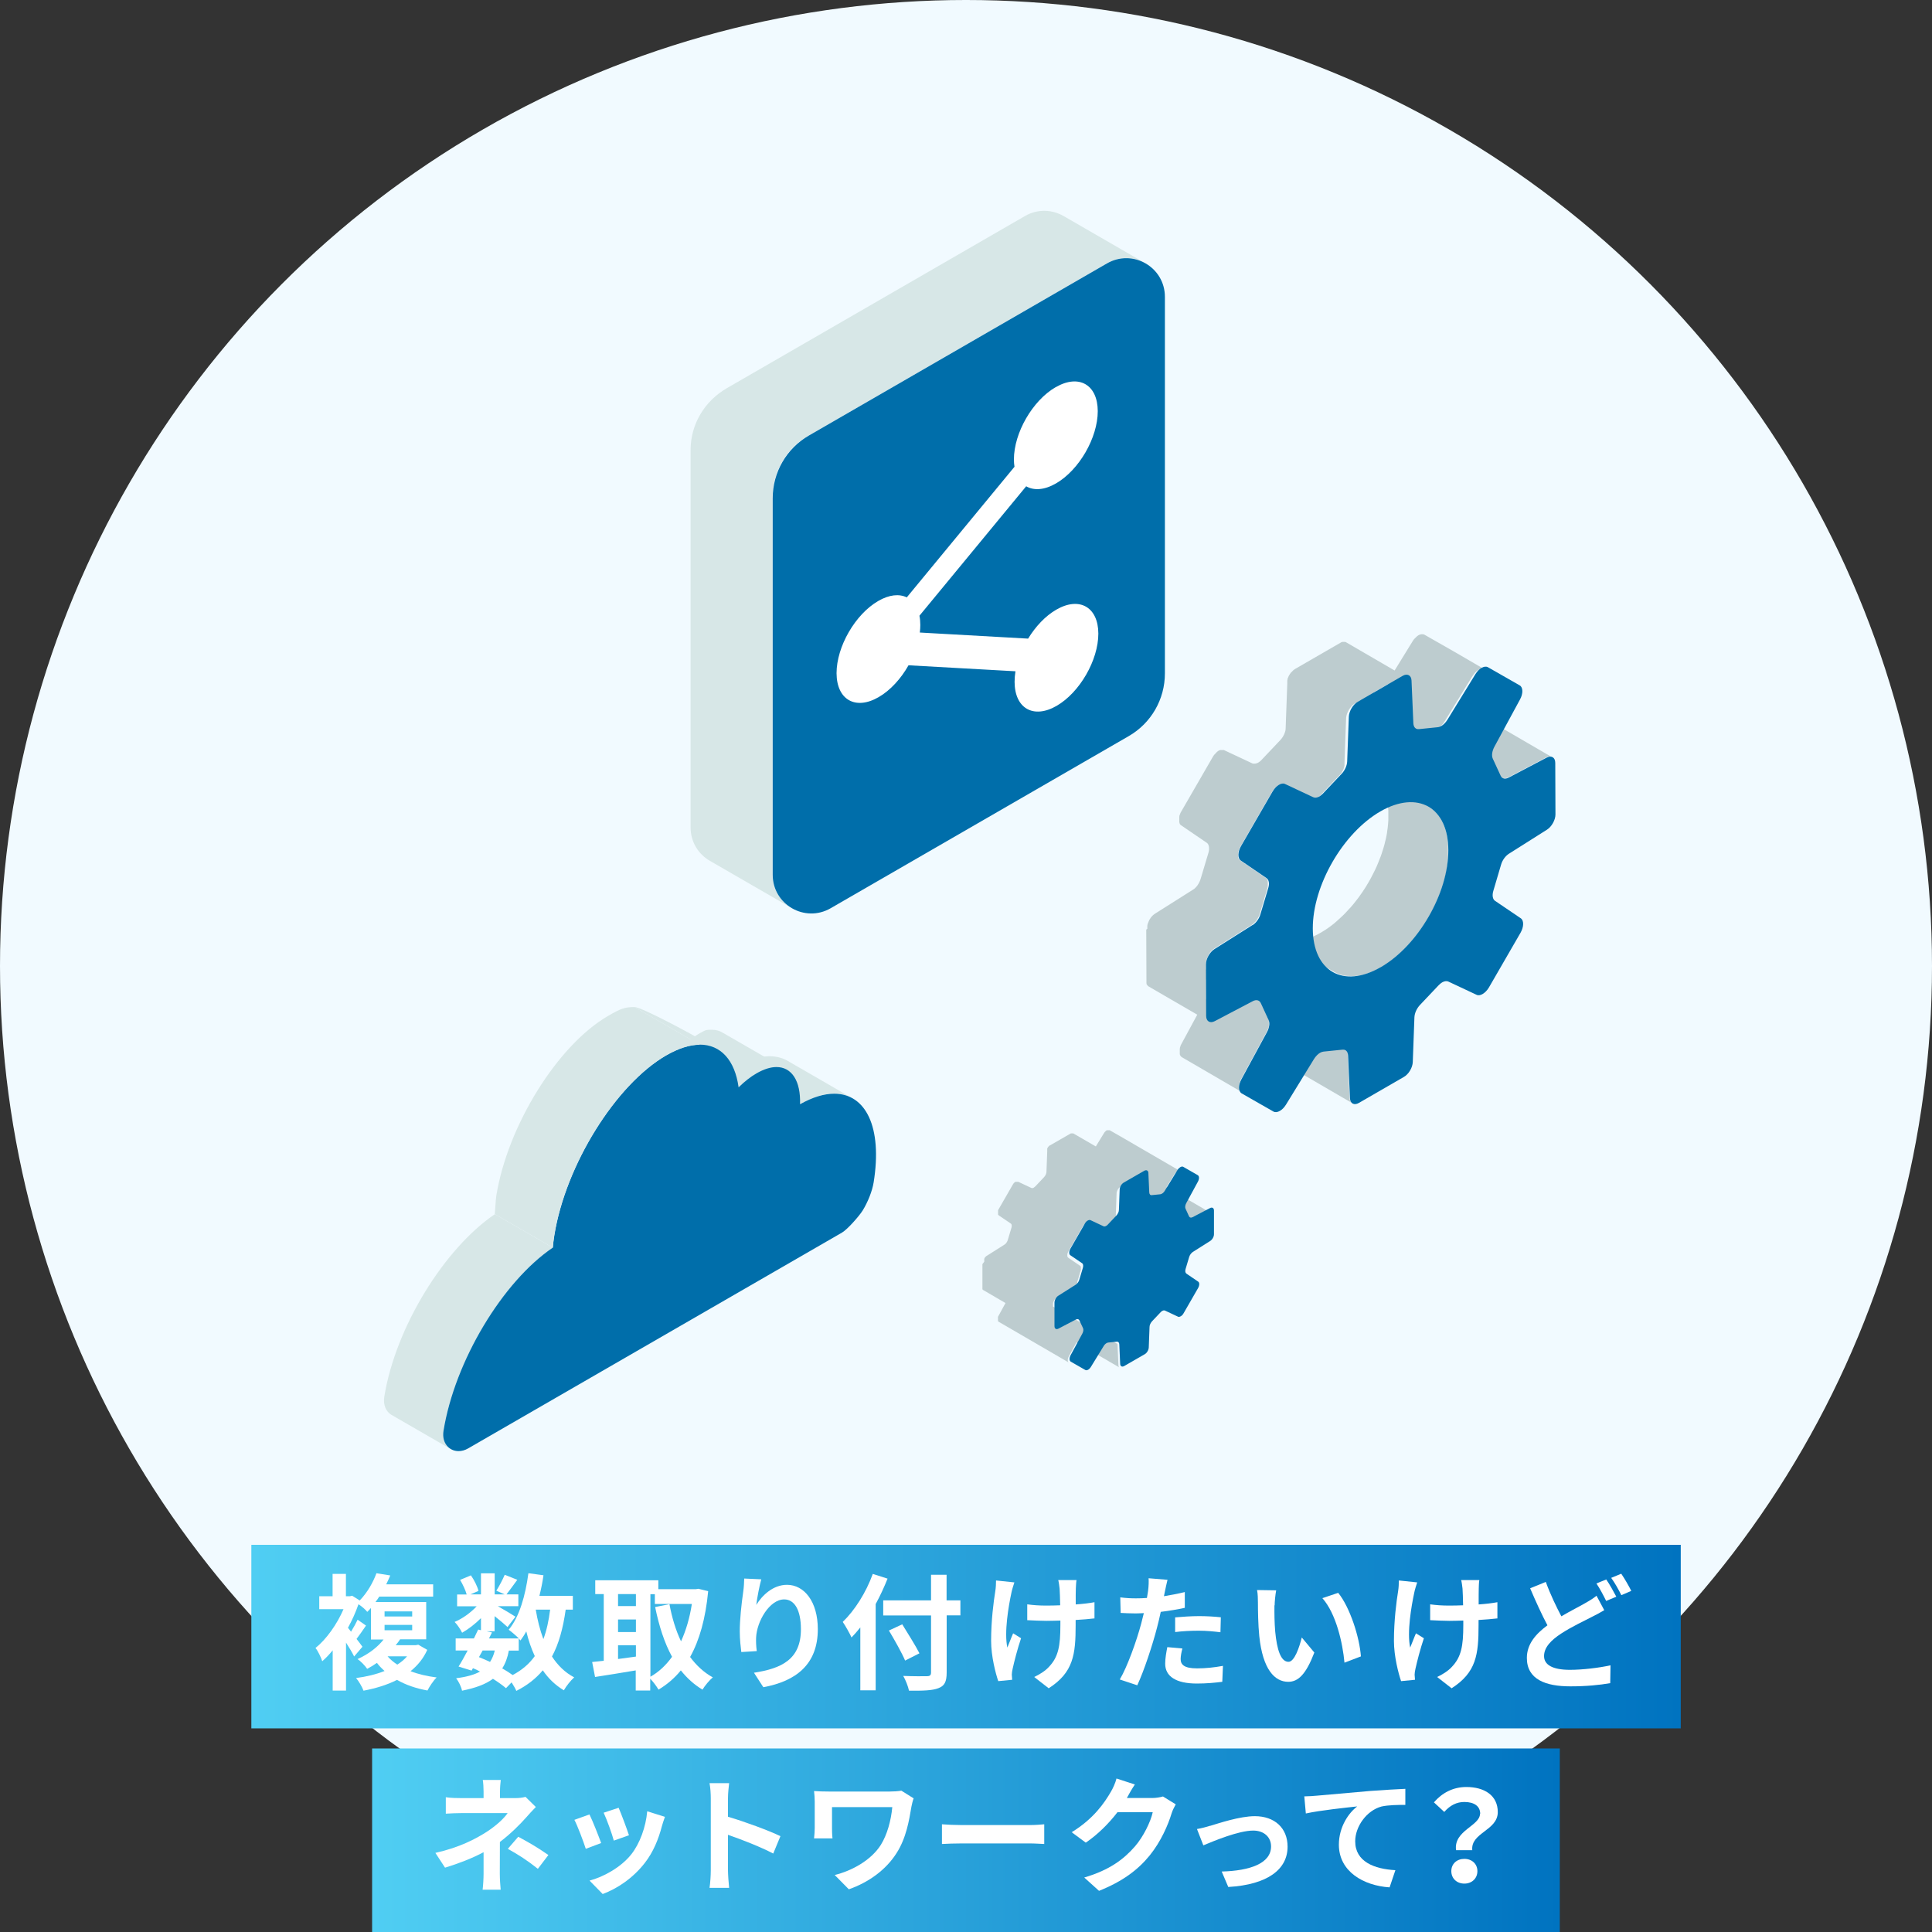 <?xml version="1.0" encoding="UTF-8"?><svg id="_レイヤー_1" xmlns="http://www.w3.org/2000/svg" width="200" height="200" xmlns:xlink="http://www.w3.org/1999/xlink" viewBox="0 0 200 200"><rect x="0" y="0" width="200" height="200" fill="#333333" stroke="none"/><defs><style>.cls-1{fill:url(#_名称未設定グラデーション_219-2);}.cls-2{isolation:isolate;}.cls-3{fill:#bdcccf;}.cls-4{fill:#fff;}.cls-5{fill:#f1faff;}.cls-6{fill:#006eaa;}.cls-7{fill:url(#_名称未設定グラデーション_219);}.cls-8{fill:#d7e7e7;}</style><linearGradient id="_名称未設定グラデーション_219" x1="26.02" y1="169.42" x2="173.98" y2="169.42" gradientUnits="userSpaceOnUse"><stop offset="0" stop-color="#50cef3"/><stop offset="1" stop-color="#0073c0"/></linearGradient><linearGradient id="_名称未設定グラデーション_219-2" x1="38.52" y1="190.5" x2="161.48" y2="190.5" xlink:href="#_名称未設定グラデーション_219"/></defs><circle class="cls-5" cx="100" cy="100" r="100"/><rect class="cls-7" x="26.02" y="159.92" width="147.97" height="19"/><rect class="cls-1" x="38.52" y="181" width="122.95" height="19"/><path class="cls-4" d="M44.23,170.79c-.4.9-1,1.62-1.73,2.21.79.31,1.7.52,2.7.65-.34.33-.74.94-.95,1.35-1.2-.22-2.25-.58-3.15-1.1-1.04.53-2.22.88-3.47,1.12-.13-.38-.52-1.03-.77-1.31,1.07-.14,2.07-.38,2.95-.73-.29-.26-.56-.53-.79-.84-.31.22-.65.43-1.01.62-.22-.33-.68-.81-1-1.01,1.24-.56,2.13-1.3,2.7-2.03h-1.31v-3.26c-.12.14-.25.27-.38.4-.2-.25-.58-.58-.91-.79-.29.83-.66,1.66-1.09,2.44l.32.4c.25-.4.52-.9.68-1.24l.87.61c-.34.49-.68.99-.98,1.38.27.35.51.66.61.81l-.86,1.01c-.18-.38-.51-.92-.84-1.44v4.97h-1.38v-4.17c-.35.43-.71.81-1.08,1.13-.12-.38-.47-1.11-.7-1.37,1.12-.9,2.22-2.44,2.9-4.02h-2.51v-1.34h1.38v-2.31h1.38v2.31h.42l.23-.05.78.49c.83-.87,1.4-1.92,1.73-2.82l1.43.23c-.13.31-.27.61-.42.92h4.86v1.27h-5.58c-.12.19-.25.38-.39.56h5.25v3.86h-2.7c-.14.21-.29.42-.46.61h2.07l.27-.05.91.52ZM39.81,167.34h2.86v-.53h-2.86v.53ZM39.81,168.76h2.86v-.55h-2.86v.55ZM40.12,171.46c.29.33.62.61,1.01.86.39-.25.73-.53,1.01-.86h-2.03Z"/><path class="cls-4" d="M58.56,166.63c-.27,1.92-.71,3.54-1.42,4.85.6.92,1.35,1.66,2.3,2.16-.35.31-.83.91-1.07,1.34-.88-.53-1.6-1.22-2.18-2.07-.72.86-1.61,1.56-2.74,2.13-.09-.22-.29-.57-.49-.88l-.58.6c-.35-.3-.82-.64-1.35-.97-.77.57-1.81.95-3.2,1.23-.09-.44-.36-.96-.61-1.29,1.04-.13,1.86-.35,2.47-.69-.23-.13-.48-.25-.73-.35l-.14.25-1.35-.42c.29-.45.61-1.04.94-1.66h-1.24v-1.25h1.89c.16-.32.31-.64.44-.92l.29.07v-1.25c-.6.6-1.3,1.14-1.95,1.51-.17-.34-.49-.84-.78-1.12.79-.32,1.66-.95,2.29-1.62h-2.03v-1.22h.99c-.12-.44-.4-1.04-.68-1.51l1.12-.47c.34.49.68,1.16.78,1.61l-.83.36h1.09v-2.18h1.42v2.18h1.03l-.86-.38c.3-.47.66-1.16.87-1.65l1.3.52c-.4.56-.81,1.1-1.12,1.51h1.23v1.22h-2.13c.62.35,1.55.9,1.83,1.09l-.82,1.07c-.29-.27-.83-.73-1.34-1.13v1.57h-.83l.56.12-.31.62h3.09c-.3-.3-.77-.7-1.05-.9,1.11-1.33,1.73-3.54,2.04-5.85l1.56.21c-.1.73-.25,1.44-.42,2.13h3.46v1.43h-.73ZM49.59,171.55c.39.16.77.31,1.14.49.21-.33.38-.71.49-1.18h-1.26l-.38.69ZM52.68,170.86c-.14.73-.36,1.34-.69,1.85.4.23.78.47,1.08.69.96-.51,1.72-1.16,2.29-1.96-.36-.77-.65-1.62-.88-2.56-.18.34-.39.65-.6.94-.05-.05-.1-.12-.18-.2v1.25h-1.01ZM55.46,166.63c.18,1.09.44,2.12.79,3.05.33-.88.56-1.91.7-3.05h-1.5Z"/><path class="cls-4" d="M73.31,164.72c-.27,2.83-.9,5.07-1.87,6.81.64.87,1.42,1.6,2.35,2.11-.35.29-.83.87-1.07,1.27-.88-.53-1.61-1.2-2.24-1.99-.66.81-1.43,1.46-2.31,1.99-.2-.34-.55-.82-.86-1.13v1.22h-1.5v-2.08c-1.5.26-3.02.49-4.21.68l-.3-1.55c.35-.04.75-.08,1.2-.13v-6.9h-.88v-1.43h6.53v.92h3.89l.26-.04,1.01.25ZM63.98,165.02v1.24h1.85v-1.24h-1.85ZM63.98,168.95h1.85v-1.3h-1.85v1.3ZM63.98,171.74c.6-.08,1.22-.17,1.85-.25v-1.17h-1.85v1.42ZM67.32,173.58c.86-.48,1.61-1.18,2.25-2.07-.79-1.44-1.35-3.19-1.75-5.15l1.48-.3c.26,1.39.65,2.7,1.2,3.85.51-1.12.9-2.42,1.12-3.87h-3.83v-1.01h-.46v8.55Z"/><path class="cls-4" d="M78.81,163.47c-.18.64-.44,1.95-.52,2.67.61-.99,1.73-2.08,3.18-2.08,1.79,0,3.19,1.75,3.19,4.59,0,3.64-2.24,5.38-5.64,6.01l-.97-1.5c2.86-.44,4.86-1.38,4.86-4.5,0-1.99-.66-3.09-1.73-3.09-1.52,0-2.85,2.29-2.91,3.98-.01.35-.01.77.07,1.37l-1.6.1c-.06-.49-.16-1.29-.16-2.14,0-1.2.17-2.8.36-4.12.07-.47.09-.99.1-1.35l1.77.08Z"/><path class="cls-4" d="M91.88,163.42c-.35.87-.75,1.75-1.23,2.63v8.93h-1.59v-6.51c-.3.38-.61.73-.91,1.04-.17-.38-.64-1.23-.91-1.61,1.23-1.18,2.42-3.05,3.11-4.97l1.53.49ZM99.43,167.22h-1.43v5.9c0,1-.23,1.4-.86,1.64-.64.25-1.61.27-3.04.26-.09-.44-.36-1.13-.6-1.53,1,.04,2.15.04,2.44.03.33,0,.44-.1.44-.39v-5.9h-4.95v-1.56h4.95v-2.65h1.61v2.65h1.43v1.56ZM93.7,171.91c-.33-.79-1.09-2.13-1.68-3.12l1.38-.64c.58.95,1.39,2.22,1.78,3l-1.48.75Z"/><path class="cls-4" d="M105.01,163.8c-.1.31-.25.77-.3,1.04-.31,1.43-.77,4.12-.43,5.72.17-.39.39-1.01.6-1.48l.82.51c-.38,1.12-.71,2.42-.87,3.15-.05.19-.09.48-.09.62.01.13.03.35.04.53l-1.44.14c-.27-.78-.74-2.57-.74-4.17,0-2.11.26-4.09.43-5.13.06-.36.08-.79.08-1.12l1.91.2ZM113.26,167.54c-.52.06-1.18.12-1.91.16v.53c0,3.04-.23,4.9-2.79,6.54l-1.5-1.17c.49-.22,1.14-.62,1.51-1.03.99-1.03,1.2-2.17,1.2-4.34v-.47c-.48.01-.98.03-1.44.03-.56,0-1.35-.04-1.99-.07v-1.64c.64.09,1.26.13,1.95.13.47,0,.96-.01,1.46-.03-.01-.72-.04-1.38-.06-1.73-.03-.27-.08-.66-.14-.88h1.89c-.05.29-.05.58-.07.87s-.01.95-.01,1.65c.73-.05,1.4-.13,1.94-.23v1.68Z"/><path class="cls-4" d="M122.66,166.44c-.77.17-1.64.31-2.5.42-.12.56-.25,1.13-.39,1.65-.47,1.81-1.34,4.45-2.04,5.95l-1.81-.6c.77-1.29,1.74-3.99,2.22-5.8.09-.34.18-.7.27-1.07-.3.01-.58.03-.84.03-.62,0-1.11-.03-1.56-.05l-.04-1.61c.66.08,1.09.1,1.62.1.38,0,.75-.01,1.14-.04.05-.29.09-.53.12-.74.06-.48.08-1,.05-1.3l1.96.16c-.09.35-.21.92-.27,1.21l-.1.49c.73-.12,1.46-.26,2.16-.43v1.62ZM122.4,170.66c-.1.36-.18.79-.18,1.08,0,.56.33.97,1.7.97.86,0,1.75-.09,2.68-.26l-.07,1.65c-.73.09-1.6.18-2.63.18-2.17,0-3.28-.75-3.28-2.05,0-.58.12-1.21.22-1.72l1.55.14ZM121.65,167.43c.71-.06,1.64-.13,2.47-.13.73,0,1.51.04,2.26.12l-.04,1.55c-.64-.08-1.43-.16-2.21-.16-.9,0-1.68.04-2.48.14v-1.52Z"/><path class="cls-4" d="M131.93,166.18c-.01.83,0,1.81.08,2.73.18,1.86.57,3.12,1.38,3.12.61,0,1.12-1.51,1.37-2.52l1.3,1.56c-.86,2.24-1.66,3.03-2.7,3.03-1.4,0-2.64-1.27-3-4.73-.12-1.18-.14-2.68-.14-3.47,0-.36-.01-.91-.09-1.3l1.98.03c-.09.46-.16,1.21-.16,1.56ZM140.88,171.47l-1.7.65c-.19-2.07-.88-5.1-2.29-6.68l1.64-.55c1.22,1.5,2.21,4.6,2.35,6.58Z"/><path class="cls-4" d="M146.71,163.8c-.1.31-.25.77-.3,1.04-.31,1.43-.77,4.12-.43,5.72.17-.39.39-1.01.6-1.48l.82.51c-.38,1.12-.71,2.42-.87,3.15-.05.19-.09.48-.09.62.01.13.03.35.04.53l-1.44.14c-.27-.78-.74-2.57-.74-4.17,0-2.11.26-4.09.43-5.13.06-.36.08-.79.08-1.12l1.91.2ZM154.97,167.54c-.52.06-1.18.12-1.91.16v.53c0,3.04-.23,4.9-2.79,6.54l-1.5-1.17c.49-.22,1.14-.62,1.51-1.03.99-1.03,1.2-2.17,1.2-4.34v-.47c-.48.01-.98.03-1.44.03-.56,0-1.35-.04-1.99-.07v-1.64c.64.09,1.26.13,1.95.13.47,0,.96-.01,1.46-.03-.01-.72-.04-1.38-.06-1.73-.03-.27-.08-.66-.14-.88h1.88c-.05.29-.05.58-.06.87s-.01.95-.01,1.65c.73-.05,1.4-.13,1.94-.23v1.68Z"/><path class="cls-4" d="M166.08,166.68c-.39.23-.79.46-1.27.69-.79.42-2,.96-3.19,1.73-1.07.7-1.78,1.44-1.78,2.34s.88,1.42,2.68,1.42c1.31,0,3.05-.21,4.2-.47l-.03,1.85c-1.09.19-2.46.33-4.13.33-2.56,0-4.5-.72-4.5-2.94,0-1.42.9-2.47,2.13-3.38-.58-1.09-1.21-2.47-1.79-3.83l1.62-.66c.49,1.34,1.09,2.57,1.61,3.56.95-.56,1.86-1.01,2.46-1.36.48-.27.84-.49,1.18-.77l.81,1.51ZM166.28,163.51c.33.47.79,1.3,1.04,1.78l-1.05.44c-.26-.53-.66-1.3-1.01-1.81l1.03-.42ZM167.83,162.91c.34.49.82,1.33,1.04,1.78l-1.03.44c-.27-.55-.69-1.3-1.05-1.79l1.04-.43Z"/><path class="cls-4" d="M55.48,187.05c-.33.33-.73.77-1,1.08-.66.75-1.65,1.73-2.73,2.55,0,1.04-.01,2.46-.01,3.28,0,.52.05,1.26.09,1.66h-1.87c.05-.36.1-1.14.1-1.66v-2.22c-1.2.64-2.59,1.17-3.99,1.6l-1-1.53c2.51-.56,4.19-1.46,5.3-2.17,1-.65,1.81-1.4,2.18-1.95h-4.71c-.47,0-1.29.03-1.69.06v-1.7c.49.08,1.21.09,1.66.09h2.25v-.68c0-.4-.03-.87-.08-1.2h1.86c-.04.31-.08.79-.08,1.2v.68h1.56c.4,0,.77-.04,1.08-.13l1.07,1.05ZM53.65,190.14c1.2.65,1.87,1.03,3.12,1.89l-1.09,1.43c-1.13-.9-1.98-1.44-3.11-2.07l1.08-1.25Z"/><path class="cls-4" d="M62.23,190.79l-1.59.6c-.22-.7-.87-2.43-1.18-3l1.56-.56c.33.66.95,2.24,1.21,2.96ZM68.83,188.09c-.16.42-.23.69-.31.95-.34,1.31-.88,2.67-1.77,3.81-1.21,1.56-2.83,2.65-4.36,3.22l-1.36-1.39c1.43-.38,3.24-1.36,4.32-2.72.88-1.11,1.51-2.83,1.65-4.46l1.83.58ZM65.1,189.99l-1.56.55c-.16-.64-.73-2.21-1.05-2.89l1.55-.51c.25.56.88,2.25,1.07,2.85Z"/><path class="cls-4" d="M80.05,191.88c-1.34-.7-3.29-1.46-4.69-1.94v3.68c0,.38.06,1.29.12,1.81h-2.03c.08-.51.13-1.29.13-1.81v-7.46c0-.47-.04-1.12-.13-1.57h2.03c-.05.46-.12,1.03-.12,1.57v1.91c1.74.51,4.24,1.43,5.43,2.01l-.74,1.79Z"/><path class="cls-4" d="M94.58,186.16c-.08.19-.2.69-.23.87-.23,1.36-.53,3.25-1.55,4.82-1.08,1.7-2.85,3-4.93,3.73l-1.46-1.48c1.75-.43,3.76-1.51,4.78-3.13.65-1.05,1.05-2.5,1.18-3.9h-6.24v2.17c0,.19,0,.65.05,1.07h-1.91c.04-.4.07-.73.07-1.07v-2.74c0-.35-.03-.74-.07-1.09.42.03.99.05,1.59.05h6.21c.44,0,.9-.03,1.24-.09l1.26.79Z"/><path class="cls-4" d="M97.51,188.85c.47.04,1.42.08,2.09.08h6.98c.6,0,1.18-.05,1.52-.08v2.04c-.31-.01-.97-.06-1.52-.06h-6.98c-.74,0-1.61.03-2.09.06v-2.04Z"/><path class="cls-4" d="M121.71,186.79c-.14.25-.33.61-.43.94-.35,1.16-1.09,2.89-2.26,4.34-1.23,1.51-2.81,2.69-5.25,3.67l-1.53-1.38c2.67-.79,4.11-1.92,5.24-3.21.88-1.01,1.64-2.57,1.85-3.55h-3.65c-.87,1.13-2,2.28-3.28,3.15l-1.46-1.08c2.28-1.39,3.41-3.07,4.06-4.19.2-.33.47-.92.58-1.37l1.9.62c-.31.46-.64,1.04-.79,1.33l-.04.07h2.61c.4,0,.83-.07,1.13-.16l1.33.82Z"/><path class="cls-4" d="M125.28,189.01c.87-.26,3.05-1,4.62-1,2.03,0,3.39,1.21,3.39,3.16,0,2.33-2.04,3.93-6.14,4.17l-.68-1.6c2.93-.08,5.11-.84,5.11-2.6,0-.96-.73-1.64-1.85-1.64-1.5,0-4.06,1.07-5.16,1.53l-.66-1.69c.38-.06.97-.21,1.37-.34Z"/><path class="cls-4" d="M136.29,185.89c1.07-.1,3.2-.29,5.55-.49,1.33-.1,2.74-.18,3.64-.22v1.66c-.68,0-1.78.01-2.47.17-1.55.42-2.72,2.08-2.72,3.6,0,2.12,1.99,2.87,4.16,2.99l-.6,1.78c-2.7-.18-5.25-1.64-5.25-4.42,0-1.86,1.04-3.32,1.9-3.96-1.1.12-3.82.4-5.32.73l-.16-1.77c.51-.01,1-.04,1.26-.07Z"/><path class="cls-4" d="M153.23,187.76c0-.78-.62-1.22-1.64-1.22-.81,0-1.48.35-2.08,1.03l-1.07-.99c.82-.96,1.96-1.59,3.35-1.59,1.88,0,3.26.87,3.26,2.6,0,1.91-2.83,2.13-2.64,3.94h-1.68c-.27-2.04,2.48-2.51,2.48-3.77ZM151.59,192.43c.78,0,1.35.52,1.35,1.27s-.57,1.29-1.35,1.29-1.35-.53-1.35-1.29.57-1.27,1.35-1.27Z"/><g class="cls-2"><path class="cls-8" d="M88.43,113.8l-6.72-3.88c-.59-.38-1.29-.58-2.08-.58-1.04,0-2.06.45-3.37,1.19l6.55,3.78c1.31-.74,2.5-1.09,3.54-1.09.79,0,1.48.2,2.08.58Z"/><path class="cls-8" d="M81.55,110.79l-6.69-3.86c-.34-.22-.73-.33-1.17-.33-.6,0-.61-.01-1.37.43-.63.36-1.68,1.24-2.28,1.83l6.43,3.71c.61-.59,1.24-1.09,1.86-1.45.76-.44,1.45-.65,2.06-.65.44,0,.84.11,1.17.33Z"/><path class="cls-8" d="M74.42,108.71l-1.83-1.06c-.57-.37-6.15-3.4-6.9-3.4l6.75,3.9c.75,0,1.42.19,1.98.55Z"/><path class="cls-8" d="M40.48,146.44l6.13,3.54c-.52-.34-.84-1-.7-1.84,1.16-7.22,6.12-15.46,11.32-18.98l-6-3.47c-5.2,3.52-10.29,11.68-11.45,18.91-.13.84.18,1.51.7,1.84Z"/><path class="cls-6" d="M72.44,108.15c-1.01,0-2.18.36-3.47,1.1-5.23,3.02-10.41,11.36-11.58,18.61-.07.44-.13.87-.16,1.29-5.2,3.52-10.16,11.76-11.32,18.98-.2,1.24.58,2.09,1.56,2.09.32,0,.66-.09.99-.28l38.7-22.34c.56-.32,1.79-1.72,2.15-2.3.52-.85.98-1.98,1.13-2.9.92-5.73-.82-9.18-4.08-9.18-1.04,0-2.23.35-3.54,1.09.08-2.43-.87-3.85-2.44-3.85-.6,0-1.29.21-2.06.65-.63.36-1.26.86-1.86,1.45-.39-2.82-1.85-4.42-4.02-4.42Z"/><path class="cls-8" d="M72.44,108.15l-6.75-3.9c-1.01,0-1.44.16-2.73.91-5.23,3.02-10.41,11.36-11.58,18.61-.07.44-.12,1.5-.16,1.91l6,3.47c.04-.41.09-.84.16-1.29,1.16-7.25,6.35-15.59,11.58-18.61,1.29-.74,2.45-1.1,3.47-1.1Z"/></g><g class="cls-2"><path class="cls-3" d="M101.89,130.61s0-.01,0-.02c0,0,0-.01,0-.02,0,0,0-.01,0-.02,0,0,0-.01,0-.02,0,0,0,0,0,0,0,0,0,0,0,0,0,0,0-.01,0-.02,0,0,0-.01,0-.02,0,0,0-.01,0-.02,0,0,0-.02,0-.02,0,0,0,0,0-.01,0,0,0,0,0,0,0,0,0,0,0-.01,0,0,0-.01,0-.02,0,0,0-.01,0-.02,0,0,0-.01,0-.02,0,0,0-.01,0-.02,0,0,0,0,0,0,0,0,0,0,0,0,0,0,0,0,0-.01,0,0,0-.01,0-.02,0,0,0-.01.01-.02,0,0,0-.02.01-.03,0,0,0,0,0-.01,0,0,0,0,0,0,0,0,0-.01.01-.02.01-.02.02-.04.03-.05,0,0,0,0,.01-.01,0,0,0,0,0,0,0,0,0,0,0-.01,0,0,.01-.02.02-.02,0,0,.01-.01.02-.02,0,0,.01-.01.02-.02,0,0,0,0,0,0,0,0,0,0,0,0,0,0,0,0,0,0,0,0,.01-.01.02-.02,0,0,.01-.01.02-.02s.01-.01.02-.02c0,0,0,0,.01-.01,0,0,0,0,0,0,0,0,0,0,0,0,0,0,.01-.01.02-.02,0,0,.01,0,.02-.01,0,0,.01,0,.02-.01,0,0,.01,0,.02-.01,0,0,0,0,0,0l1.8-1.14s.08-.06.12-.09c0,0,0,0,0,0,.04-.04.07-.08.1-.12,0,0,0,0,0,0,.03-.04.06-.09.08-.14,0,0,0,0,0,0,.02-.05.05-.1.06-.15l.37-1.24c.02-.05.03-.1.03-.15,0,0,0,0,0,0,0-.05,0-.09,0-.13,0,0,0,0,0,0,0-.04-.02-.08-.04-.11,0,0,0,0,0,0-.02-.03-.04-.06-.07-.07l-1.22-.83s-.04-.04-.06-.06c0,0,0,0,0,0,0,0-.01-.02-.02-.03,0,0,0-.01,0-.02,0,0,0,0,0,0,0,0,0,0,0,0,0,0,0-.02,0-.02,0,0,0-.01,0-.02,0,0,0-.01,0-.02,0,0,0,0,0,0,0,0,0,0,0,0,0,0,0,0,0-.01,0,0,0-.01,0-.02,0,0,0-.01,0-.02,0,0,0-.01,0-.02,0,0,0,0,0-.01h0s0,0,0,0c0,0,0-.01,0-.02,0,0,0-.01,0-.02,0,0,0-.01,0-.02s0-.01,0-.02c0,0,0,0,0,0h0s0-.01,0-.02c0,0,0-.01,0-.02,0,0,0-.01,0-.02,0,0,0-.02,0-.02,0,0,0,0,0-.01,0,0,0,0,0,0,0,0,0,0,0,0,0,0,0-.01,0-.02,0,0,0-.01,0-.02,0,0,0-.01,0-.02,0,0,0-.01,0-.02,0,0,0,0,0-.01h0s0,0,0,0c0,0,0-.01,0-.02,0,0,0-.01.01-.02,0,0,0-.02.01-.03,0,0,.01-.02.02-.03l1.49-2.59s0,0,0,0c.01-.02.02-.04.04-.06,0-.01.02-.02.02-.03,0,0,0,0,0,0h0s0-.01.01-.02c0,0,.01-.01.02-.02,0,0,.01-.01.02-.02,0,0,.01-.01.02-.02,0,0,0,0,0,0,0,0,0,0,0,0,0,0,0,0,0,0,0,0,.01-.01.02-.02,0,0,.01-.01.02-.02s.01-.01.02-.02c0,0,0,0,.01-.01,0,0,0,0,0,0,0,0,0,0,0,0,0,0,.01,0,.02-.01,0,0,.01,0,.02-.01,0,0,.01,0,.02-.01,0,0,.01,0,.02-.01,0,0,0,0,0,0,0,0,0,0,.01,0,0,0,.01,0,.02,0,0,0,.01,0,.02,0,0,0,.01,0,.02,0,0,0,0,0,.01,0,0,0,0,0,0,0,0,0,0,0,0,0,0,0,.01,0,.02,0,0,0,.01,0,.02,0,0,0,.01,0,.02,0,0,0,.01,0,.02,0,0,0,0,0,0,0,0,0,0,0,0,0,0,0,.01,0,.02,0,0,0,.01,0,.02,0,0,0,.01,0,.02,0,0,0,0,0,0,0,0,0,0,0,0,0,0,0,0,0,.01,0,0,0,.02,0,.03,0,0,0,.01,0,.02,0l1.34.63s.04.02.06.02c0,0,0,0,0,0,.02,0,.04,0,.07,0h0s.05,0,.07-.02c0,0,0,0,0,0,.03,0,.05-.02.08-.04.03-.02.05-.03.08-.06,0,0,0,0,0,0,.03-.02.05-.05.08-.07l.89-.94s.07-.08.1-.13c0,0,0,0,0,0,.03-.05.06-.09.08-.14,0,0,0,0,0,0,.02-.05.04-.1.05-.15,0,0,0,0,0,0,.01-.05.02-.1.02-.15l.08-2.12s0-.01,0-.02c0,0,0-.01,0-.02,0,0,0-.01,0-.02,0,0,0-.01,0-.02,0,0,0-.01,0-.02,0,0,0,0,0,0,0,0,0,0,0,0,0,0,0-.01,0-.02,0,0,0-.01,0-.02,0,0,0-.01,0-.02s0-.01,0-.02c0,0,0,0,0-.01,0,0,0,0,0,0,0,0,0,0,0,0,0,0,0-.01,0-.02,0,0,0-.01,0-.02,0,0,0-.01,0-.02,0,0,0-.01,0-.02,0,0,0,0,0-.01,0,0,0,0,0,0,0,0,0,0,0,0,0,0,0-.01.01-.02,0,0,0-.02.01-.02,0-.01.01-.02.02-.04,0,0,0,0,0,0,0,0,0,0,0,0,0-.01.02-.03.03-.04,0-.01.02-.02.03-.04,0,0,0,0,0,0,0,0,0,0,0,0,0,0,0-.01.01-.02,0,0,.01-.01.02-.02s.01-.01.02-.02c0,0,.01-.01.02-.02,0,0,0,0,0,0,0,0,0,0,0,0,0,0,0,0,0,0,0,0,.01-.01.02-.02,0,0,.01-.01.02-.02,0,0,.01-.01.02-.02,0,0,0,0,.01,0,0,0,0,0,0,0,0,0,0,0,0,0,0,0,.01,0,.02-.01,0,0,.01,0,.02-.01,0,0,.01,0,.02-.01,0,0,.01,0,.02-.01,0,0,0,0,0,0l2.12-1.22s0,0,.01,0c0,0,.01,0,.02,0,0,0,.01,0,.02,0,0,0,.01,0,.02,0,0,0,.01,0,.02,0,0,0,0,0,0,0,0,0,0,0,0,0,0,0,0,0,.01,0,0,0,.01,0,.02,0,0,0,.01,0,.02,0,0,0,.01,0,.02,0,0,0,0,0,.01,0,0,0,0,0,0,0,0,0,0,0,0,0,0,0,.01,0,.02,0,0,0,.01,0,.02,0,0,0,.02,0,.02,0,0,0,0,0,0,0,0,0,0,0,0,0,0,0,.02,0,.03,0,.01,0,.02,0,.03.02t0,0l2.3,1.33.85-1.39s.02-.03.03-.04c0-.01.02-.02.02-.03,0,0,0-.01.01-.02,0,0,0,0,0,0,0,0,0,0,0,0,0,0,.01-.01.02-.02,0,0,.01-.01.02-.02,0,0,.01-.01.02-.02,0,0,.01-.01.02-.02,0,0,0,0,0,0,0,0,0,0,0,0,0,0,.01-.01.02-.02,0,0,.01-.01.02-.02,0,0,.01-.01.02-.02,0,0,.01-.01.02-.02h0s0,0,0,0c0,0,.01,0,.02-.01,0,0,.01,0,.02-.01,0,0,.01,0,.02-.01,0,0,.01,0,.02-.01,0,0,0,0,0,0,0,0,0,0,.01,0,0,0,.01,0,.02,0,0,0,.01,0,.02,0s.01,0,.02,0c0,0,.01,0,.02,0,0,0,0,0,0,0,0,0,0,0,0,0,0,0,.01,0,.02,0,0,0,.01,0,.02,0,0,0,.01,0,.02,0,0,0,.01,0,.02,0,0,0,0,0,0,0,0,0,0,0,0,0,0,0,0,0,.01,0,0,0,.01,0,.02,0,0,0,.01,0,.02,0,0,0,.01,0,.02,0,0,0,0,0,0,0,0,0,0,0,0,0,.01,0,.02,0,.03,0,.01,0,.02,0,.03.01l1.5.86,7.26,4.22-1.5-.86s-.04-.02-.07-.02c0,0,0,0,0,0-.02,0-.05,0-.07,0,0,0,0,0,0,0-.03,0-.05,0-.08.02,0,0,0,0,0,0-.03,0-.05.02-.08.04-.03.01-.05.03-.08.05,0,0,0,0,0,0-.03.02-.05.04-.07.07,0,0,0,0,0,0-.02.02-.05.05-.07.08,0,0,0,0,0,0-.02.03-.04.06-.06.09l-.82,1.33,4.47,2.6s-.04-.02-.06-.02c0,0,0,0,0,0-.02,0-.04,0-.07,0,0,0,0,0,0,0-.02,0-.05,0-.07.01,0,0,0,0,0,0-.03,0-.05.02-.08.03l-1.8.94s0,0-.01,0c0,0-.01,0-.02,0,0,0-.01,0-.02,0,0,0-.01,0-.02,0,0,0-.01,0-.02,0,0,0,0,0,0,0,0,0,0,0,0,0,0,0-.01,0-.02,0,0,0-.01,0-.02,0,0,0-.01,0-.02,0,0,0-.01,0-.02,0,0,0,0,0,0,0h0s-.01,0-.02,0c0,0-.01,0-.02,0,0,0-.02,0-.02,0,0,0,0,0,0,0,0,0,0,0,0,0,0,0-.02,0-.02,0-.01,0-.02,0-.03-.02l-3.97-2.31s-.01,0-.02,0c0,0-.01,0-.02,0,0,0-.02,0-.02,0,0,0,0,0,0,0s0,0,0,0c0,0-.02,0-.03,0-.01,0-.02,0-.03-.02l-2.47-1.44-.29.17s-.06.04-.08.06c0,0,0,0,0,0-.03.02-.05.04-.08.07,0,0,0,0,0,0-.02.03-.05.05-.07.08,0,0,0,0,0,0-.02.03-.04.06-.06.09,0,0,0,0,0,0-.02.03-.04.06-.05.1,0,0,0,0,0,0-.01.03-.03.07-.04.1,0,0,0,0,0,0-.01.03-.02.07-.03.1,0,0,0,0,0,0,0,.03-.01.07-.01.1l-.08,2.12s0,.01,0,.02c0,0,0,.01,0,.02,0,0,0,.01,0,.02,0,0,0,.01,0,.02,0,0,0,.01,0,.02,0,0,0,.01,0,.02,0,0,0,.01,0,.02,0,0,0,0,0,0h0s0,.01,0,.02c0,0,0,.01,0,.02,0,0,0,.01,0,.02,0,0,0,.01,0,.02,0,0,0,.01,0,.02,0,0,0,.01,0,.02,0,0,0,.01,0,.02,0,0,0,0,0,0,0,0,0,0,0,0,0,0,0,.01,0,.02,0,0,0,.01-.01.02,0,0,0,.02-.01.02,0,.01-.01.02-.02.04,0,.01-.02.03-.03.04,0,0,0,0,0,0,0,0,0,0,0,0,0,.01-.02.02-.02.03,0,0-.01.02-.02.02,0,0-.01.01-.02.02,0,0-.01.01-.02.02,0,0-.01.01-.02.02,0,0,0,0,0,0l-.89.94s0,0-.01.01c0,0-.01.01-.02.02,0,0-.01.01-.02.02,0,0-.01.01-.02.02,0,0,0,0-.01,0,0,0,0,0,0,0,0,0,0,0,0,0,0,0-.01,0-.02.01,0,0-.01,0-.02.01,0,0-.01,0-.02.01,0,0-.01,0-.02.01,0,0,0,0,0,0,0,0,0,0-.01,0,0,0-.01,0-.02,0,0,0-.01,0-.02,0,0,0-.01,0-.02,0,0,0,0,0-.01,0,0,0,0,0,0,0,0,0,0,0,0,0,0,0-.01,0-.02,0,0,0-.01,0-.02,0,0,0-.01,0-.02,0,0,0-.01,0-.02,0,0,0,0,0,0,0h0s-.01,0-.02,0c0,0-.01,0-.02,0,0,0-.01,0-.02,0,0,0,0,0,0,0,0,0,0,0,0,0,0,0,0,0-.01,0,0,0-.02,0-.03,0,0,0-.01,0-.02,0l-1.34-.63s-.04-.02-.06-.02c0,0,0,0,0,0-.02,0-.04,0-.07,0,0,0,0,0,0,0-.02,0-.05,0-.07.02h0s-.05.02-.08.04c-.03.02-.05.03-.08.06h0s-.05.05-.08.07c0,0,0,0,0,0-.02.03-.05.05-.07.09,0,0,0,0,0,0-.02.03-.05.06-.07.1l-1.49,2.59s-.04.07-.05.1c0,0,0,0,0,0-.01.03-.03.07-.04.1,0,0,0,0,0,0-.01.03-.02.07-.02.1,0,0,0,0,0,0,0,.03,0,.06,0,.09,0,0,0,0,0,0,0,.03,0,.06,0,.09,0,0,0,0,0,0,0,.03.01.05.02.07,0,0,0,0,0,0,0,.02.02.04.03.05.02.02.03.04.06.06l1.22.83s.05.04.06.06c0,0,0,0,0,0,0,0,0,0,0,0,0,0,0,.01,0,.02,0,0,0,.02.01.02,0,0,0,.01,0,.02,0,0,0,.01,0,.02,0,0,0,.01,0,.02,0,0,0,0,0,0,0,0,0,0,0,0,0,0,0,.01,0,.02,0,0,0,.01,0,.02,0,0,0,.01,0,.02,0,0,0,.01,0,.02,0,0,0,.01,0,.02,0,0,0,.01,0,.02,0,0,0,0,0,.01,0,0,0,0,0,0,0,0,0,0,0,0,0,0,0,.01,0,.02,0,0,0,.01,0,.02,0,0,0,.01,0,.02,0,0,0,.01,0,.02,0,0,0,.02,0,.02s0,.02,0,.02c0,0,0,0,0,.01l-.37,1.24s0,0,0,.01c0,0,0,.01,0,.02s0,.01,0,.02c0,0,0,.01,0,.02,0,0,0,.01,0,.02,0,0,0,.01,0,.02,0,0,0,.01,0,.02,0,0,0,.01,0,.02,0,0,0,0,0,0,0,0,0,0,0,0,0,0,0,.02-.01.02,0,.01-.01.02-.02.03-.01.02-.02.04-.04.06,0,0-.01.02-.02.02,0,0,0,0,0,0,0,0,0,0,0,0,0,0-.01.02-.02.02,0,0-.01.01-.02.02,0,0-.01.01-.02.02,0,0-.01.01-.02.02,0,0-.01.01-.02.02,0,0,0,0-.01.01,0,0,0,0,0,0,0,0,0,0,0,0,0,0-.01.01-.02.02,0,0-.01.01-.02.02,0,0-.01.01-.02.02,0,0-.01,0-.02.01,0,0-.01,0-.02.01,0,0-.01,0-.02.01,0,0,0,0,0,0l-1.8,1.14s-.06.04-.08.06c0,0,0,0,0,0-.03.02-.05.05-.07.07,0,0,0,0,0,0-.02.03-.05.05-.07.08,0,0,0,0,0,0-.02.03-.04.06-.06.09,0,0,0,0,0,0-.02.03-.03.06-.05.1,0,0,0,0,0,0-.01.03-.03.07-.04.1,0,0,0,0,0,0,0,.03-.02.07-.02.1,0,0,0,0,0,0,0,.03,0,.07,0,.1v.23s6.59,3.83,6.59,3.83c.03.02.05.04.07.06,0,0,0,0,0,0,0,0,0,.01.01.02,0,0,0,0,0,0,0,0,0,0,0,0,0,0,0,.02.01.03,0,0,0,.02,0,.02,0,0,0,.01,0,.02,0,0,0,0,0,0,0,0,0,0,0,0,0,0,0,.01,0,.02,0,0,0,.01,0,.02,0,0,0,.01,0,.02,0,0,0,.01,0,.02l.09,2.02s0,.06.01.08c0,0,0,0,0,0,0,.02.01.05.02.07,0,0,0,0,0,0,0,.01.01.02.02.03.02.03.04.05.07.06,0,0,0,0,0,0h0,0l-4.47-2.6-.79,1.45s-.04.07-.05.1c0,0,0,0,0,0-.01.03-.03.07-.03.1,0,0,0,0,0,0,0,.03-.02.07-.02.1,0,0,0,0,0,0,0,.03,0,.06,0,.09,0,0,0,0,0,0,0,.03,0,.06,0,.08,0,0,0,0,0,0,0,.03.01.05.02.07,0,0,0,0,0,0,0,.01.02.03.03.04.02.03.04.05.07.06,0,0,0,0,0,0h0,0l-7.26-4.22s-.05-.04-.07-.06c0,0,0,0,0,0,0,0-.01-.02-.02-.03,0,0,0,0,0,0,0,0,0,0,0,0,0,0,0-.01,0-.02,0,0,0-.01,0-.02,0,0,0-.01,0-.02,0,0,0,0,0,0,0,0,0,0,0,0,0,0,0,0,0-.01,0,0,0-.01,0-.02,0,0,0-.01,0-.02,0,0,0-.01,0-.02,0,0,0,0,0,0,0,0,0,0,0,0,0,0,0,0,0,0,0,0,0-.01,0-.02,0,0,0-.01,0-.02,0,0,0-.01,0-.02,0,0,0-.01,0-.02,0,0,0,0,0,0,0,0,0,0,0,0,0,0,0-.01,0-.02,0,0,0-.01,0-.02,0,0,0-.01,0-.02,0,0,0-.02,0-.02,0,0,0,0,0-.01,0,0,0,0,0,0,0,0,0,0,0,0,0,0,0-.02,0-.02,0,0,0-.01,0-.02,0,0,0-.01,0-.02,0,0,0-.01,0-.02,0,0,0,0,0,0,0,0,0,0,0,0,0,0,0,0,0-.01,0,0,0-.01,0-.02,0,0,0-.01,0-.02,0,0,0-.02.01-.02,0,0,0-.02.01-.02,0,0,0,0,0,0l.76-1.39-2.3-1.34s-.05-.04-.07-.06c0,0,0,0,0,0,0,0-.01-.02-.02-.03,0,0,0,0,0,0,0,0,0,0,0,0,0,0,0-.01,0-.02,0,0,0-.01,0-.02,0,0,0-.01,0-.02,0,0,0,0,0,0,0,0,0,0,0,0,0,0,0,0,0,0,0,0,0-.01,0-.02,0,0,0-.01,0-.02,0,0,0-.01,0-.02,0,0,0-.01,0-.02h0s0-2.44,0-2.44c0,0,0-.01,0-.02Z"/><path class="cls-6" d="M116.33,122.42c-.23.13-.41.44-.42.71l-.08,2.12c0,.19-.11.42-.26.58l-.89.94c-.05.06-.11.1-.16.13-.1.06-.21.08-.29.04l-1.34-.63c-.08-.04-.18-.02-.29.04-.11.06-.22.17-.3.32l-1.49,2.59c-.16.28-.16.58-.01.68l1.22.83c.11.07.14.26.08.47l-.37,1.24c-.06.21-.21.41-.37.51l-1.8,1.14c-.23.14-.4.46-.4.72v2.44c0,.26.19.37.41.25l1.8-.94c.16-.09.31-.05.37.09l.38.81c.06.14.03.36-.08.56l-1.21,2.23c-.15.28-.14.58.02.67l1.5.86c.08.05.19.03.3-.03.1-.06.2-.16.28-.29l1.33-2.17c.08-.13.18-.23.29-.29.05-.03.11-.05.16-.06l.9-.09c.15-.02.25.09.26.28l.09,2.02c.01.25.2.35.42.22l2.12-1.22c.23-.13.41-.44.42-.71l.08-2.12c0-.19.11-.42.26-.58l.89-.94c.05-.06.11-.1.16-.13.1-.06.21-.08.29-.04l1.34.63c.08.04.18.02.29-.04.11-.06.22-.17.3-.32l1.49-2.59c.16-.28.17-.58.01-.68l-1.22-.83c-.11-.08-.14-.26-.08-.47l.37-1.24c.06-.21.21-.41.37-.52l1.8-1.14c.23-.14.41-.46.4-.72v-2.44c0-.26-.19-.37-.41-.25l-1.8.94c-.16.09-.31.05-.37-.08l-.37-.81c-.06-.14-.03-.36.08-.56l1.21-2.23c.15-.28.15-.57-.02-.67l-1.5-.86c-.08-.05-.19-.03-.3.03-.1.06-.21.16-.29.29l-1.33,2.17c-.08.13-.18.23-.29.29-.06.03-.11.05-.16.06l-.89.09c-.15.02-.25-.09-.26-.28l-.09-2.02c-.01-.25-.2-.35-.43-.22l-2.12,1.22Z"/></g><path class="cls-3" d="M133.27,105.32s0,0,0,0c-.02-.03-.04-.06-.06-.09,0-.01-.02-.02-.03-.03-.03-.03-.06-.06-.1-.08l6.19,3.6s.07.05.1.08c0,0,.02.02.03.03.01.02.03.03.04.05,0,.02.02.03.03.05,0,0,0,0,0,0,0,0,0,0,0,0,0,.02.02.04.02.05,0,.02.01.03.02.05,0,.01,0,.03,0,.04,0,0,0,0,0,0,0,0,0,0,0,0,0,.01,0,.03,0,.05,0,.01,0,.03,0,.04,0,.01,0,.03,0,.04,0,.01,0,.03,0,.04l.2,4.42c0,.07.01.13.02.18,0,0,0,0,0,0,.01.05.03.1.05.15,0,0,0,0,0,0,.02.03.04.06.06.09,0,.01.02.02.03.03.03.03.06.06.1.08h0,0l-6.19-3.6s-.07-.05-.1-.08c0,0-.02-.02-.03-.03-.01-.02-.03-.03-.04-.05,0-.01-.02-.03-.03-.05,0,0,0,0,0,0,0,0,0,0,0,0,0-.02-.02-.04-.02-.05,0-.02-.01-.03-.02-.05,0-.01,0-.02,0-.04,0,0,0,0,0,0,0,0,0,0,0,0,0-.01,0-.03,0-.05,0-.01,0-.03,0-.05,0-.01,0-.03,0-.04,0-.01,0-.03,0-.04l-.2-4.42c0-.07-.01-.13-.02-.18,0,0,0,0,0,0-.01-.05-.03-.1-.05-.15Z"/><path class="cls-3" d="M149.35,76.92s.05.02.07.03c.01,0,.03,0,.04.01,0,0,.02,0,.03,0,.02,0,.04,0,.06,0,0,0,0,0,.01,0,.02,0,.04,0,.06,0,0,0,0,0,0,0,.02,0,.05,0,.08,0,0,0,0,0,0,0,.03,0,.05-.01.08-.02,0,0,0,0,0,0,.03,0,.05-.02.08-.03,0,0,0,0,0,0,.03-.01.06-.02.08-.04l3.94-2.07s.02,0,.03-.01c.01,0,.02-.01.04-.02,0,0,.01,0,.02,0,0,0,0,0,0,0,0,0,0,0,0,0,.01,0,.02,0,.04-.01.01,0,.03,0,.04-.01.01,0,.02,0,.04-.01.01,0,.03,0,.04,0,0,0,0,0,0,0,0,0,0,0,0,0,0,0,.02,0,.03,0,.01,0,.03,0,.04,0,0,0,0,0,0,0,0,0,0,0,0,0,.01,0,.02,0,.03,0,.01,0,.02,0,.03,0,0,0,0,0,.01,0,0,0,0,0,0,0,.02,0,.04,0,.05,0,0,0,0,0,0,0,.01,0,.02,0,.03,0,0,0,.02,0,.03,0,0,0,0,0,0,0,.02,0,.05.02.07.03,0,0,0,0,0,0l6.19,3.6s-.05-.02-.07-.03c-.01,0-.02,0-.04-.01,0,0-.02,0-.03,0-.02,0-.04,0-.06,0,0,0,0,0-.01,0-.02,0-.04,0-.06,0,0,0,0,0,0,0-.02,0-.05,0-.07,0,0,0,0,0,0,0-.05,0-.11.03-.17.05,0,0,0,0,0,0-.03.01-.06.03-.09.04l-3.94,2.07s-.02,0-.03.01c-.01,0-.02.01-.04.02,0,0-.01,0-.02,0,0,0,0,0,0,0,0,0,0,0,0,0-.01,0-.02,0-.04.01-.01,0-.02,0-.04.01,0,0,0,0,0,0,0,0,0,0,0,0-.01,0-.03,0-.04.01-.01,0-.03,0-.04,0,0,0,0,0,0,0,0,0,0,0,0,0-.01,0-.02,0-.03,0-.01,0-.03,0-.04,0,0,0,0,0,0,0,0,0,0,0,0,0-.01,0-.02,0-.04,0,0,0-.02,0-.03,0,0,0,0,0-.01,0,0,0,0,0,0,0-.02,0-.04,0-.05,0,0,0,0,0,0,0,0,0-.02,0-.03,0-.01,0-.02,0-.03,0,0,0,0,0,0,0-.02,0-.05-.02-.07-.03l-6.19-3.6Z"/><path class="cls-3" d="M132.12,97.19c.06.03.12.05.19.08.05.02.1.04.16.05.03,0,.06.02.09.03.07.02.13.03.2.05.02,0,.04.01.07.02.08.02.17.03.25.04.02,0,.05,0,.07,0,.05,0,.1,0,.16.01.07,0,.15,0,.22.01.04,0,.08,0,.13,0,.06,0,.12,0,.18,0,.05,0,.1,0,.15,0,.05,0,.1,0,.15-.02.06,0,.11-.01.17-.02.05,0,.09-.02.14-.02.06-.01.12-.02.18-.03.04,0,.08-.02.12-.03.06-.01.13-.03.19-.05.04-.01.08-.02.12-.03.07-.02.14-.04.21-.07.03-.01.07-.02.1-.03.1-.04.21-.07.32-.12,0,0,0,0,0,0,0,0,0,0,0,0,.11-.04.21-.09.32-.14.03-.02.07-.03.1-.05.08-.04.15-.07.23-.11.04-.02.08-.04.11-.06.1-.05.2-.11.31-.17.11-.07.23-.14.34-.21,0,0,.01,0,.02-.01.11-.07.22-.14.33-.22.04-.03.08-.05.11-.08.07-.05.15-.1.22-.16.04-.03.09-.07.13-.1.07-.05.13-.1.19-.15.05-.04.09-.08.14-.12.06-.05.12-.1.18-.16.05-.04.1-.08.14-.13.06-.05.12-.11.18-.16.05-.04.1-.09.14-.13.06-.06.12-.11.18-.17.04-.04.09-.09.13-.13.06-.06.12-.13.18-.19.04-.04.08-.08.12-.13.07-.07.14-.15.21-.23.03-.03.06-.06.09-.09.1-.11.19-.22.29-.34.01-.02.03-.03.04-.05.08-.1.16-.2.24-.3.1-.13.2-.26.3-.39,0,0,0,0,0,0,.14-.19.27-.38.4-.57.03-.05.06-.09.09-.14.05-.07.09-.14.14-.21.04-.06.08-.13.12-.19.05-.07.09-.15.13-.22.04-.06.07-.12.11-.18.1-.18.21-.36.3-.54.04-.07.07-.13.1-.2.04-.07.07-.14.11-.21.05-.1.1-.2.15-.3.02-.03.03-.07.05-.1.06-.13.12-.26.18-.39.02-.03.03-.07.04-.1.04-.1.08-.19.12-.29.02-.04.04-.09.05-.13.04-.09.07-.19.11-.28.02-.04.03-.08.05-.12.04-.12.09-.24.13-.37,0-.01,0-.03.01-.04.05-.13.09-.27.13-.4.01-.04.03-.09.04-.13.03-.09.05-.19.08-.28.01-.05.03-.1.04-.15.02-.09.04-.17.06-.26.01-.05.02-.1.04-.15.02-.09.04-.18.06-.27,0-.05.02-.09.03-.14.02-.12.04-.23.06-.35,0-.02,0-.04,0-.05.02-.13.04-.27.06-.4,0-.04,0-.07.01-.11.01-.09.02-.19.03-.28,0-.05,0-.09.01-.14,0-.09.01-.18.02-.27,0-.04,0-.09,0-.13,0-.13,0-.25,0-.38,0-.13,0-.26,0-.39,0-.04,0-.07,0-.11,0-.09-.01-.17-.02-.26,0-.05,0-.1-.01-.14,0-.07-.02-.14-.03-.21,0-.05-.01-.1-.02-.15-.01-.06-.02-.13-.03-.19-.01-.06-.02-.11-.03-.17-.01-.06-.02-.11-.04-.17-.02-.06-.03-.13-.05-.19-.01-.05-.03-.1-.04-.15-.02-.08-.05-.15-.07-.22-.01-.04-.03-.08-.04-.12-.05-.12-.1-.24-.15-.36-.04-.09-.09-.18-.13-.26,0,0,0,0,0,0-.05-.08-.09-.16-.14-.24-.01-.02-.02-.03-.03-.05-.04-.06-.08-.12-.12-.17-.02-.02-.03-.04-.05-.07-.04-.05-.08-.1-.12-.15-.02-.02-.03-.04-.05-.05-.06-.06-.11-.12-.18-.18,0,0-.02-.02-.03-.02-.05-.05-.11-.1-.16-.14-.02-.02-.04-.03-.06-.05-.05-.04-.09-.07-.14-.11-.02-.01-.04-.03-.06-.04-.07-.05-.14-.09-.21-.13l6.19,3.6c.07.04.14.09.21.13.02.01.04.03.06.04.05.04.1.07.14.11.02.02.04.03.06.05.05.05.11.09.16.14,0,0,.02.02.03.02.06.06.12.12.18.18.02.02.03.04.05.05.04.05.08.1.12.15.02.02.03.04.05.07.04.06.08.11.12.17.01.02.02.03.03.05,0,0,0,0,0,.01.05.07.09.15.13.22,0,0,0,0,0,0,.04.08.09.16.13.25,0,0,0,0,0,.01.05.11.1.23.15.36,0,.01,0,.02.01.03.01.03.02.06.03.09.03.07.05.15.07.22,0,.02.01.04.02.06,0,.03.01.06.02.09.02.06.03.13.05.19,0,.03.01.05.02.08,0,.03.01.06.02.09.01.06.02.11.03.17,0,.03.01.06.02.09,0,.03.01.07.02.1,0,.05.02.1.02.15,0,.03,0,.05.01.08,0,.04,0,.09.01.13,0,.05.01.1.02.14,0,.02,0,.04,0,.06,0,.07,0,.13.01.2,0,.04,0,.07,0,.11,0,0,0,.02,0,.03,0,.11,0,.22,0,.34,0,0,0,.01,0,.02,0,.1,0,.21,0,.32,0,.02,0,.04,0,.06,0,.04,0,.09,0,.13,0,.05,0,.1,0,.15,0,.04,0,.08,0,.12,0,.05,0,.09-.01.14,0,.03,0,.06,0,.09,0,.06-.01.13-.02.19,0,.04,0,.07-.01.11,0,.01,0,.02,0,.04-.01.12-.03.23-.05.35,0,0,0,0,0,0,0,.02,0,.04,0,.05-.02.1-.03.19-.05.29,0,.02,0,.04-.01.05,0,.05-.02.09-.03.14-.01.06-.02.11-.03.17,0,.03-.02.06-.02.1-.01.05-.02.1-.04.15,0,.04-.02.08-.03.12-.01.05-.03.1-.04.14-.01.05-.03.1-.04.15,0,.02-.01.05-.02.07-.02.07-.04.14-.06.2-.01.04-.02.09-.04.13,0,.01,0,.02-.01.04-.04.12-.08.24-.12.36,0,0,0,0,0,0,0,.01,0,.03-.01.04-.04.1-.07.21-.11.31,0,.02-.01.03-.02.05-.01.04-.03.08-.05.12-.02.06-.04.11-.06.17-.01.04-.03.07-.04.11-.02.04-.04.09-.05.13-.01.03-.03.06-.04.1-.03.07-.06.13-.08.2-.01.03-.03.07-.04.1,0,.01-.01.02-.02.04-.05.11-.1.23-.15.34,0,0,0,0,0,.01-.02.03-.03.07-.05.1-.04.09-.08.17-.12.26,0,.01-.01.03-.02.04-.04.07-.07.14-.11.21-.03.06-.06.11-.09.17,0,.01-.01.02-.02.03-.1.18-.2.36-.3.54,0,.02-.02.03-.03.05-.03.05-.05.09-.08.14-.04.07-.09.15-.13.22-.04.06-.08.13-.12.19-.05.07-.09.14-.14.21-.02.02-.03.05-.05.07-.01.02-.03.04-.05.07-.13.19-.26.38-.4.57h0s0,0,0,0c-.1.13-.2.26-.3.39,0,0,0,.01-.01.02-.07.09-.15.19-.23.28-.01.02-.03.03-.04.05,0,0,0,0,0,0-.09.11-.18.21-.27.32,0,0,0,.01-.01.02-.03.03-.06.06-.09.09-.06.06-.12.13-.17.19-.01.01-.02.02-.03.04-.04.04-.08.08-.12.13-.04.05-.09.09-.13.14-.02.02-.03.03-.05.05-.04.04-.09.09-.13.13-.04.04-.08.08-.11.11-.02.02-.04.04-.07.06-.05.04-.1.09-.14.13-.03.03-.07.06-.1.09-.03.02-.05.05-.08.07-.05.04-.1.08-.14.13-.03.03-.06.05-.09.08-.03.03-.06.05-.1.08-.05.04-.09.08-.14.12-.02.02-.05.04-.07.06-.04.03-.08.06-.12.09-.04.03-.09.07-.13.1-.02.01-.04.03-.05.04-.05.04-.11.08-.16.12-.04.03-.07.05-.11.08,0,0-.02.01-.03.02-.1.07-.2.13-.3.2,0,0,0,0,0,0,0,0-.01,0-.02.01-.09.06-.18.11-.27.17-.02.01-.05.03-.07.04-.07.04-.15.08-.22.12-.03.02-.06.03-.08.04-.04.02-.08.04-.11.06-.03.01-.06.03-.09.05-.05.02-.09.04-.14.07-.03.02-.07.03-.1.05-.01,0-.03.01-.04.02-.09.04-.19.08-.28.12,0,0,0,0,0,0-.09.04-.19.07-.28.11-.01,0-.02,0-.04.01-.03.01-.07.02-.1.03-.05.02-.1.03-.14.05-.02,0-.05.01-.07.02-.04.01-.08.02-.12.03-.03,0-.06.02-.1.03-.03,0-.07.01-.1.02-.04,0-.08.02-.12.03-.02,0-.04.01-.07.01-.04,0-.08.01-.11.02-.05,0-.1.02-.14.02-.02,0-.03,0-.05,0-.04,0-.08,0-.12.01-.05,0-.1.01-.15.02-.01,0-.03,0-.04,0-.03,0-.07,0-.1,0-.06,0-.12,0-.18,0-.02,0-.03,0-.05,0-.03,0-.05,0-.08,0-.07,0-.15,0-.22-.01-.02,0-.04,0-.07,0-.03,0-.06,0-.09-.01-.02,0-.05,0-.07,0-.08-.01-.16-.02-.25-.04,0,0,0,0,0,0-.02,0-.04-.01-.07-.02-.07-.01-.13-.03-.2-.05-.03,0-.06-.02-.09-.03-.04-.01-.08-.02-.12-.04-.01,0-.02,0-.03-.01-.06-.02-.12-.05-.19-.08-.03-.01-.06-.02-.09-.04-.09-.04-.18-.09-.26-.14l-6.19-3.6c.09.05.17.09.26.14.03.01.06.03.09.04Z"/><path class="cls-3" d="M118.66,96.23l.02,5.33h0s0,.03,0,.05c0,.01,0,.03,0,.04,0,0,0,0,0,.01,0,0,0,0,0,0,0,0,0,.02,0,.02,0,.02,0,.03,0,.04,0,0,0,.01,0,.02,0,0,0,0,0,.01,0,0,0,.01,0,.02,0,.02,0,.03.01.05,0,0,0,0,0,.01,0,0,0,0,0,.01,0,0,0,.02,0,.02,0,.01.01.03.02.04,0,0,0,0,0,0,0,0,0,0,0,0,.01.02.02.04.04.06,0,0,0,0,0,0,.02.03.04.06.06.08,0,0,.01.01.02.02.02.02.05.04.08.06l5.03,2.92-1.65,3.05s0,0,0,0c0,.02-.02.04-.03.05,0,.02-.02.03-.02.05,0,0,0,0,0,0,0,0,0,0,0,0,0,.01-.01.03-.02.04,0,.02-.01.03-.02.05,0,0,0,.02,0,.02,0,0,0,0,0,0,0,0,0,0,0,.01,0,.02-.01.03-.02.05,0,.02-.01.03-.02.05,0,0,0,0,0,0,0,0,0,0,0,0,0,.01,0,.03-.01.04,0,.02,0,.03-.01.05,0,0,0,0,0,.01,0,0,0,0,0,.01,0,0,0,.02,0,.02,0,.02,0,.03-.01.05,0,0,0,.02,0,.03,0,0,0,0,0,0,0,0,0,0,0,.01,0,.02,0,.03,0,.05,0,.01,0,.03,0,.04,0,0,0,0,0,0,0,0,0,0,0,0,0,.02,0,.03,0,.05,0,.02,0,.03,0,.05,0,0,0,0,0,0,0,0,0,0,0,0,0,.01,0,.02,0,.03,0,.01,0,.03,0,.04,0,0,0,.01,0,.02,0,0,0,0,0,0,0,0,0,.01,0,.02,0,.01,0,.03,0,.04,0,0,0,.02,0,.02,0,0,0,0,0,.01,0,0,0,0,0,.01,0,.02,0,.03,0,.04,0,0,0,.02,0,.02,0,0,0,0,0,.01,0,0,0,0,0,.01,0,.02,0,.03.01.05,0,0,0,0,0,.01,0,0,0,0,0,.01,0,0,0,.01,0,.02,0,.01.01.03.02.04,0,0,0,0,0,.01,0,0,0,0,0,0,.01.02.02.04.04.06,0,0,0,0,0,0,.02.03.04.05.06.08,0,0,.01.01.02.02.02.02.05.04.08.06l6.19,3.6h0,0s0,0,0,0c-.03-.02-.06-.04-.08-.06,0,0-.01-.01-.02-.02-.02-.02-.05-.05-.06-.08-.01-.02-.03-.04-.04-.07,0,0,0,0,0-.01,0-.02-.02-.04-.02-.06,0,0,0,0,0-.01,0-.02-.01-.05-.02-.07,0,0,0,0,0-.01,0-.03,0-.05-.01-.08,0,0,0,0,0,0,0-.03,0-.06,0-.09,0,0,0,0,0-.01,0-.03,0-.06,0-.09,0,0,0,0,0,0,0-.03,0-.07,0-.1,0,0,0,0,0,0,0-.03.01-.07.02-.1,0,0,0,0,0-.01,0-.03.01-.07.02-.1,0,0,0,0,0-.01,0-.03.02-.07.03-.11,0,0,0,0,0,0,.01-.04.03-.07.04-.11,0,0,0,0,0,0,.01-.04.03-.07.05-.11,0,0,0,0,0,0,.02-.04.04-.08.06-.11l2.65-4.89s0-.01,0-.02c0-.02.02-.04.03-.06,0-.02.02-.03.02-.05,0-.02.01-.03.02-.05h0s0,0,0,0c0-.01.01-.03.02-.04,0-.01.01-.03.02-.04,0-.02.01-.03.02-.05,0-.01,0-.02.01-.04,0,0,0,0,0,0,0,0,0,0,0,0,0-.02.01-.03.02-.05,0-.02,0-.03.01-.05,0-.02,0-.03.01-.05,0,0,0,0,0,0,0,0,0,0,0,0,0-.01,0-.02,0-.04,0-.02,0-.03,0-.05,0-.02,0-.03,0-.05,0,0,0-.02,0-.03,0,0,0,0,0,0,0,0,0,0,0-.01,0-.02,0-.03,0-.05s0-.03,0-.04c0-.01,0-.03,0-.04,0,0,0,0,0,0,0,0,0,0,0,0,0-.01,0-.03,0-.04,0-.01,0-.03,0-.04,0-.01,0-.03,0-.04,0,0,0-.01,0-.02,0,0,0,0,0,0,0,0,0-.01,0-.02,0-.01,0-.03,0-.04,0-.02,0-.03,0-.05,0,0,0-.01,0-.02,0,0,0,0,0,0,0,0,0-.01,0-.02,0-.02-.01-.03-.02-.05,0-.02-.01-.03-.02-.05l-.82-1.78s0,0,0-.01c0-.02-.02-.04-.03-.06,0,0,0,0,0,0,0,0,0,0,0,0,0,0,0,0,0,0-.02-.03-.04-.05-.06-.08,0,0-.01-.01-.02-.02-.02-.02-.05-.04-.08-.06l-5.46-3.17v-.6c0-.07,0-.14.02-.22,0,0,0,0,0,0,.01-.07.03-.15.05-.22,0,0,0,0,0,0,.02-.07.05-.15.08-.22,0,0,0,0,0,0,.03-.07.06-.14.1-.21,0,0,0-.01,0-.02.04-.07.08-.13.12-.19,0,0,0,0,0-.01.04-.06.09-.12.14-.18,0,0,0,0,0,0,.05-.06.11-.11.16-.16,0,0,0,0,0,0,.06-.05.12-.09.18-.13l3.94-2.49s0,0,0,0c.01,0,.03-.02.04-.03.01,0,.03-.02.04-.03.01-.01.03-.02.04-.03,0,0,0,0,0,0,0,0,0,0,0,0,.01,0,.02-.02.03-.03.01-.01.03-.02.04-.04.01-.01.03-.03.04-.04,0,0,0,0,0,0,0,0,0,0,0,0,0,0,.02-.02.03-.03.01-.01.03-.03.04-.04.01-.01.02-.03.04-.04,0,0,0-.01.01-.02,0,0,0,0,0,0,0,0,.01-.01.02-.02.01-.01.02-.03.04-.04.01-.02.03-.03.04-.05,0,0,0-.01.01-.02,0,0,0-.01.01-.02.01-.01.02-.03.03-.04.01-.02.03-.04.04-.07,0-.02.02-.03.03-.05,0,0,0-.01.01-.02.01-.03.03-.05.04-.08,0-.02.02-.04.03-.05,0,0,0,0,0,0,0,0,0,0,0,0,0-.01.01-.03.02-.04,0-.01.01-.03.02-.04,0-.01.01-.03.02-.04,0-.01,0-.02.01-.03,0,0,0,0,0,0,0,0,0,0,0,0,0-.02.01-.03.02-.05,0-.02.01-.03.02-.05,0-.02.01-.03.02-.05,0,0,0-.01,0-.02l.81-2.71s0-.02,0-.03c0-.02,0-.03.01-.05,0-.02,0-.03.01-.05,0-.01,0-.03,0-.04,0,0,0,0,0,0,0,0,0,0,0,0,0-.02,0-.03,0-.05,0-.02,0-.03,0-.05,0-.02,0-.03,0-.05,0,0,0,0,0-.01,0,0,0,0,0,0,0,0,0-.02,0-.03,0-.02,0-.03,0-.04,0-.01,0-.03,0-.04,0-.01,0-.02,0-.03,0,0,0,0,0,0,0,0,0,0,0,0,0-.01,0-.03,0-.04,0-.01,0-.03,0-.04,0-.01,0-.03,0-.04,0,0,0,0,0,0,0,0,0,0,0,0,0-.02,0-.03,0-.05,0-.02,0-.03-.01-.05,0,0,0-.02,0-.03,0,0,0,0,0,0,0,0,0,0,0-.01,0-.02-.01-.04-.02-.05,0,0,0-.02-.01-.03,0,0,0-.01-.01-.02,0,0,0-.01,0-.02-.01-.02-.02-.03-.03-.04,0,0-.01-.02-.02-.03-.02-.03-.05-.05-.08-.07l-2.67-1.82s-.05-.04-.07-.06c0,0-.01-.01-.02-.02-.01-.02-.03-.03-.04-.05,0,0-.01-.02-.02-.03,0,0-.01-.02-.02-.03,0-.02-.02-.03-.02-.05,0,0,0-.01,0-.02,0-.02-.02-.05-.02-.07,0,0,0,0,0-.01,0-.02-.01-.05-.02-.08,0,0,0,0,0,0,0-.03,0-.05,0-.08,0,0,0,0,0,0,0-.03,0-.06,0-.09,0,0,0,0,0,0,0-.03,0-.06,0-.1,0,0,0,0,0,0,0-.03,0-.07.01-.1,0,0,0,0,0,0,0-.03.01-.07.02-.1,0,0,0,0,0-.01,0-.03.02-.07.03-.1,0,0,0,0,0,0,.01-.04.02-.07.04-.11,0,0,0,0,0,0,.01-.04.03-.07.04-.11,0,0,0,0,0,0,.02-.04.03-.07.05-.11,0,0,0,0,0,0,.02-.04.04-.07.06-.11l3.27-5.66c.04-.08.09-.15.14-.22,0,0,0,0,0,0,.05-.07.1-.13.16-.19,0,0,0,0,0,0,.05-.06.11-.11.17-.15,0,0,0,0,0,0,.06-.05.12-.09.18-.12.03-.02.05-.03.08-.04,0,0,0,0,0,0,.03-.01.05-.02.07-.03,0,0,0,0,0,0,.03,0,.05-.02.08-.02,0,0,0,0,0,0,.03,0,.05-.01.08-.02,0,0,0,0,0,0,.02,0,.05,0,.07,0,0,0,0,0,0,0,.02,0,.04,0,.07,0,0,0,.01,0,.02,0,.02,0,.03,0,.04,0,0,0,.02,0,.03,0,.02,0,.04.01.06.02l2.92,1.37s.03.01.04.02c0,0,0,0,.01,0,0,0,.02,0,.03,0,0,0,.01,0,.02,0,0,0,.01,0,.02,0,0,0,.01,0,.02,0,0,0,0,0,.01,0,.02,0,.03,0,.05,0,0,0,0,0,0,0,0,0,0,0,0,0,0,0,.02,0,.03,0,.01,0,.03,0,.04,0,0,0,0,0,0,0,0,0,0,0,0,0,.01,0,.03,0,.04,0,.01,0,.03,0,.04,0,0,0,0,0,0,0,0,0,0,0,0,0,.01,0,.02,0,.03,0,.01,0,.03,0,.04-.01,0,0,0,0,0,0,0,0,0,0,0,0,0,0,.02,0,.02,0,.01,0,.02-.01.04-.02,0,0,0,0,.01,0,0,0,0,0,0,0,0,0,0,0,.01,0,.01,0,.03-.01.04-.02,0,0,.02-.01.03-.02,0,0,0,0,0,0,.01,0,.03-.02.04-.02.01,0,.03-.02.04-.03,0,0,0,0,0,0,0,0,0,0,0,0,.01,0,.02-.02.04-.02.01-.01.03-.02.04-.03,0,0,0,0,0,0,0,0,0,0,0,0,0,0,.02-.01.03-.02.01-.01.03-.02.04-.04,0,0,0,0,.01-.01,0,0,0,0,0,0,0,0,.01-.01.02-.02.01-.01.03-.03.04-.04,0,0,.02-.02.02-.02l1.95-2.06s.01-.01.02-.02c.01-.01.02-.03.04-.04.01-.01.02-.03.03-.04,0-.01.02-.02.03-.04,0,0,0,0,0,0,0,0,0,0,0,0,.01-.02.03-.03.04-.05.02-.02.04-.05.05-.08,0,0,0,0,0,0,0-.01.01-.02.02-.03.02-.03.03-.05.05-.08,0-.01.02-.03.02-.04,0,0,0-.01.01-.02,0,0,0-.01.01-.02,0-.02.02-.04.03-.05,0-.02.02-.03.02-.05,0-.01,0-.02.01-.03,0,0,0,0,0,0h0s.01-.04.02-.05c0-.01.01-.03.02-.04,0-.02.01-.03.02-.05,0,0,0-.01,0-.02,0,0,0,0,0,0,0,0,0-.01,0-.02,0-.02.01-.03.02-.05,0-.02,0-.03.01-.05,0-.01,0-.03.01-.04,0,0,0,0,0,0,0,0,0,0,0,0,0-.02,0-.03.01-.05,0-.02,0-.03,0-.05,0-.02,0-.03,0-.05,0,0,0,0,0-.01,0,0,0,0,0,0,0,0,0-.02,0-.03,0-.02,0-.03,0-.05,0-.02,0-.03,0-.05,0-.01,0-.03,0-.04l.17-4.63c0-.07.01-.15.03-.22,0,0,0,0,0,0,.01-.07.03-.15.06-.22,0,0,0,0,0,0,.02-.07.05-.15.09-.22,0,0,0,0,0,0,.03-.07.07-.14.11-.21,0,0,0-.01.01-.02.04-.06.08-.13.13-.19,0,0,0,0,0,0,.05-.06.1-.12.15-.18,0,0,0,0,0,0,.05-.06.11-.11.16-.15,0,0,0,0,0,0,.06-.05.12-.09.18-.12l.63-.36,5.41,3.14s0,0,0,0c.02.01.05.02.07.03,0,0,0,0,0,0,.02,0,.04.01.06.02,0,0,0,0,0,0,0,0,0,0,0,0,.02,0,.03,0,.05,0,0,0,.01,0,.02,0,0,0,0,0,.01,0,0,0,0,0,.01,0,.01,0,.03,0,.04,0,0,0,.01,0,.02,0l1.96-.2s.01,0,.02,0c.01,0,.03,0,.04,0,0,0,.01,0,.02,0,0,0,0,0,0,0,0,0,0,0,0,0,.01,0,.03,0,.04-.01.01,0,.02,0,.04-.01,0,0,0,0,0,0,0,0,0,0,0,0,.01,0,.03,0,.04-.01.01,0,.02-.01.04-.02,0,0,0,0,.01,0,0,0,0,0,0,0,0,0,.01,0,.02,0,.01,0,.03-.01.04-.02,0,0,.02-.01.03-.02,0,0,0,0,0,0,.01,0,.03-.02.04-.02.01,0,.03-.02.04-.03.01,0,.03-.02.04-.03.01-.01.03-.02.04-.03,0,0,0,0,0,0h0s.03-.02.04-.03c.01-.01.03-.02.04-.04.01-.01.03-.03.04-.04.01-.01.03-.03.04-.04,0,0,0,0,0,0,0,0,0,0,0,0,.01-.01.02-.03.04-.04.01-.01.02-.03.04-.04.01-.01.02-.03.04-.04.01-.01.02-.03.04-.04,0,0,0,0,0-.01,0,0,0,0,0,0,0-.01.02-.02.03-.03.02-.02.04-.05.05-.07.02-.03.04-.06.06-.09l2.91-4.74c.04-.07.09-.14.14-.2h0c.05-.07.1-.13.15-.18h0c.05-.05.11-.1.16-.15,0,0,0,0,0,0,.06-.04.11-.08.17-.11.03-.02.06-.03.09-.04,0,0,0,0,0,0,.03-.01.06-.02.08-.03,0,0,0,0,0,0,.03-.01.06-.02.08-.02,0,0,0,0,0,0,.03,0,.05-.01.08-.01,0,0,0,0,0,0,.02,0,.05,0,.07,0,0,0,0,0,.01,0,.02,0,.04,0,.06,0,0,0,0,0,.01,0,.02,0,.05.01.07.02.02,0,.05.02.07.03l3.29,1.88-6.19-3.6-3.29-1.88s-.05-.02-.07-.03c0,0,0,0,0,0-.02,0-.04-.01-.06-.02,0,0,0,0,0,0,0,0,0,0-.01,0-.01,0-.02,0-.04,0,0,0-.02,0-.03,0,0,0,0,0-.01,0,0,0,0,0,0,0-.01,0-.03,0-.04,0,0,0-.01,0-.02,0,0,0,0,0,0,0,0,0,0,0-.01,0-.01,0-.03,0-.04,0,0,0-.02,0-.03,0,0,0,0,0,0,0,0,0,0,0,0,0-.01,0-.03,0-.04.01-.01,0-.03,0-.04.01,0,0,0,0,0,0,0,0,0,0,0,0-.01,0-.02,0-.03.01-.01,0-.02.01-.04.02,0,0,0,0-.01,0,0,0,0,0,0,0,0,0-.01,0-.02,0-.01,0-.03.01-.04.02,0,0-.02.01-.03.02,0,0,0,0,0,0-.01,0-.03.02-.04.02-.01,0-.03.02-.04.03-.01,0-.03.02-.04.03-.01,0-.03.02-.04.03,0,0,0,0,0,0,0,0,0,0,0,0-.01.01-.03.02-.04.03-.01.01-.03.02-.04.04-.01.01-.03.03-.04.04-.01.01-.02.02-.04.04,0,0,0,0,0,0,0,0,0,0,0,0-.01.01-.03.03-.04.04-.01.01-.02.03-.04.04-.01.01-.02.03-.04.04-.01.01-.02.03-.04.04,0,0,0,0,0,0,0,0,0,0,0,0,0,.01-.02.02-.03.04-.02.02-.04.05-.05.07-.02.03-.04.06-.06.09l-1.87,3.04-5.02-2.92s-.05-.02-.07-.03c0,0,0,0,0,0-.02,0-.03,0-.05-.01,0,0,0,0-.01,0,0,0,0,0,0,0-.02,0-.04,0-.05,0,0,0,0,0-.01,0s0,0-.01,0c0,0-.01,0-.02,0-.01,0-.03,0-.04,0,0,0,0,0,0,0,0,0,0,0,0,0,0,0-.02,0-.03,0-.01,0-.03,0-.04,0,0,0,0,0-.01,0,0,0,0,0,0,0,0,0-.01,0-.02,0-.01,0-.03,0-.04.01,0,0-.02,0-.02,0,0,0,0,0,0,0,0,0,0,0,0,0-.01,0-.02,0-.04.01-.01,0-.02.01-.04.02,0,0,0,0,0,0,0,0,0,0,0,0,0,0-.02,0-.02.01-.01,0-.03.01-.04.02,0,0-.02.01-.03.02l-4.64,2.68s0,0,0,0c-.01,0-.03.02-.04.02-.01,0-.03.02-.04.03-.01,0-.03.02-.04.03-.01.01-.03.02-.04.03,0,0,0,0-.01,0h0s-.02.02-.03.02c-.01.01-.03.02-.04.04-.01.01-.03.02-.04.04-.01.01-.03.03-.04.04,0,0-.01.01-.02.02,0,0,0,0,0,0,0,0-.01.01-.02.02-.01.01-.02.03-.04.04-.01.01-.02.03-.04.04-.01.01-.02.03-.04.04,0,.01-.02.02-.03.03,0,0,0,0,0,0,0,0,0,0,0,.01-.02.03-.04.05-.06.08-.02.03-.04.06-.06.09,0,0,0,.01-.01.02,0,0,0,0,0,0-.02.03-.03.05-.05.08,0,.02-.02.04-.03.05,0,.02-.02.03-.02.05,0,0,0,.01,0,.02,0,0,0,0,0,0,0,0,0,.02-.01.02,0,.01-.01.03-.02.04,0,.01-.01.03-.02.04,0,.02-.01.03-.02.05,0,.02-.01.03-.02.05,0,0,0,0,0,.01,0,0,0,0,0,0,0,0,0,.02,0,.03,0,.02,0,.03-.01.05,0,.02,0,.03-.01.05,0,.02,0,.03-.01.05,0,.02,0,.03,0,.05,0,0,0,0,0,0,0,0,0,0,0,0,0,.02,0,.03,0,.05,0,.02,0,.03,0,.05s0,.03,0,.05c0,.02,0,.03,0,.05,0,.01,0,.02,0,.04l-.17,4.63c0,.05,0,.1-.01.16,0,0,0,0,0,0,0,.05-.02.11-.03.16,0,0,0,0,0,0-.01.05-.03.11-.05.16,0,0,0,0,0,0-.02.05-.04.11-.06.16,0,0,0,0,0,0-.02.05-.05.1-.08.15,0,0,0,.01-.01.02-.02.04-.05.08-.07.12,0,.01-.01.02-.02.03-.03.05-.07.1-.1.14,0,0,0,0,0,0-.04.05-.08.09-.12.14l-1.95,2.06s-.05.06-.08.08c0,0,0,0,0,0-.03.02-.05.05-.08.07,0,0,0,0,0,0-.03.02-.06.04-.08.06,0,0,0,0,0,0-.03.02-.06.04-.09.06-.03.02-.05.03-.08.04,0,0,0,0,0,0-.03.01-.05.02-.08.03,0,0,0,0,0,0-.03,0-.05.02-.08.02,0,0,0,0,0,0-.03,0-.05.01-.08.02h0s-.05,0-.07,0c0,0,0,0,0,0-.02,0-.04,0-.07,0,0,0-.01,0-.02,0-.01,0-.03,0-.04,0-.01,0-.02,0-.03,0-.02,0-.04-.01-.06-.02l-2.92-1.37s-.03-.01-.04-.02c0,0,0,0-.01,0,0,0-.02,0-.03,0,0,0-.01,0-.02,0,0,0-.02,0-.02,0,0,0-.01,0-.02,0,0,0,0,0-.01,0-.02,0-.03,0-.05,0,0,0,0,0,0,0,0,0,0,0,0,0,0,0-.02,0-.03,0-.01,0-.03,0-.04,0,0,0,0,0,0,0,0,0,0,0,0,0-.01,0-.02,0-.03,0-.01,0-.03,0-.04,0,0,0,0,0,0,0,0,0,0,0,0,0,0,0-.02,0-.03,0-.01,0-.03,0-.04.01,0,0,0,0,0,0,0,0,0,0,0,0,0,0-.01,0-.02,0-.01,0-.02.01-.04.02,0,0-.01,0-.02,0,0,0,0,0,0,0,0,0,0,0-.01,0-.01,0-.03.01-.04.02,0,0-.02.01-.03.02,0,0,0,0,0,0-.01,0-.03.02-.04.02-.01,0-.03.02-.04.03-.01,0-.03.02-.04.03-.01.01-.03.02-.04.03,0,0,0,0,0,0,0,0,0,0,0,0-.01,0-.02.02-.03.03-.01.01-.03.02-.04.04-.01.01-.03.03-.04.04-.01.01-.03.03-.04.04,0,0,0,.01-.01.02,0,0,0,0,0,0,0,0-.01.01-.02.02-.01.01-.02.03-.04.04-.01.01-.02.03-.04.04-.01.01-.02.03-.04.04-.01.01-.02.03-.03.04,0,0,0,0,0,0,0,0,0,0,0,0-.02.02-.04.05-.05.07-.03.04-.06.09-.08.13,0,0,0,0,0,0l-3.27,5.66s-.02.04-.04.07c0,.01-.02.03-.02.04,0,0,0,0,0,0,0,0,0,0,0,0,0,.02-.02.03-.02.05,0,.01-.01.03-.02.04,0,0,0,0,0,.01,0,0,0,0,0,0,0,0,0,.02-.01.03,0,.01-.01.03-.02.04,0,.01,0,.03-.01.04,0,0,0,0,0,0,0,0,0,0,0,0,0,.02-.01.03-.02.05,0,.02-.01.03-.02.05,0,0,0,0,0,.01,0,0,0,0,0,0,0,0,0,.02,0,.03,0,.02,0,.03-.01.05,0,0,0,.01,0,.02,0,0,0,0,0,.01,0,0,0,.01,0,.02,0,.02,0,.03,0,.05,0,.01,0,.02,0,.03,0,0,0,0,0,0,0,0,0,0,0,0,0,.02,0,.03,0,.05,0,.02,0,.03,0,.05,0,0,0,0,0,0,0,0,0,0,0,0,0,.01,0,.02,0,.04,0,.02,0,.03,0,.04,0,0,0,0,0,.01,0,0,0,0,0,0,0,0,0,.01,0,.02,0,.01,0,.03,0,.04,0,0,0,.01,0,.02,0,0,0,0,0,.01,0,0,0,0,0,.01,0,.01,0,.03,0,.04,0,0,0,.02,0,.03,0,0,0,0,0,0,0,0,0,0,0,0,0,.02,0,.03,0,.05,0,0,0,.01,0,.02,0,0,0,0,0,.01,0,0,0,0,0,.01,0,.02.01.03.02.05,0,0,0,0,0,0,0,0,0,.01,0,.02,0,.01,0,.02.01.03,0,0,0,.01,0,.02,0,0,.01.02.02.03,0,0,0,.01,0,.02,0,0,0,0,0,.01.01.02.03.03.04.05,0,0,.01.01.02.02.02.02.04.04.07.06l2.67,1.82s.05.04.08.07c0,0,.01.02.02.03.02.02.03.04.04.06,0,0,0,.01.01.02.02.03.03.06.04.1,0,0,0,0,0,0,.01.04.02.08.03.12,0,0,0,0,0,0,0,.04.01.09.01.14,0,0,0,0,0,0,0,.05,0,.1,0,.15,0,0,0,0,0,0,0,.05-.01.1-.02.16,0,0,0,0,0,0-.01.05-.02.11-.04.17l-.81,2.71c-.02.06-.04.11-.06.17,0,0,0,0,0,0-.02.06-.05.11-.07.16,0,0,0,0,0,0-.02.05-.05.1-.08.15,0,.02-.02.03-.03.05-.02.04-.05.07-.07.11,0,0,0,.01-.01.02-.03.05-.07.09-.1.13,0,0,0,0,0,0-.04.04-.08.08-.11.12,0,0,0,0,0,0-.04.04-.08.08-.12.11,0,0,0,0,0,0-.04.03-.09.07-.13.09l-3.94,2.49h0s-.03.02-.04.03c-.01,0-.03.02-.04.03-.01.01-.03.02-.04.03-.01.01-.03.02-.04.03,0,0,0,0,0,0,0,0,0,0,0,0,0,0-.02.02-.03.02-.01.01-.03.02-.04.04-.01.01-.03.03-.04.04-.01.01-.02.03-.04.04,0,0-.01.01-.02.02,0,0,0,0,0,0,0,0,0,.01-.01.02-.01.01-.02.03-.04.04-.01.01-.02.03-.04.05-.01.02-.03.03-.04.05,0,0-.01.02-.02.03,0,0,0,0,0,.01,0,.01-.02.02-.02.03-.03.04-.05.08-.08.12,0,.01-.01.03-.02.04,0,0,0,.01,0,.02,0,0-.01.02-.02.03-.01.02-.02.04-.03.06,0,.02-.02.03-.02.05,0,.02-.01.03-.02.05,0,0,0,.02-.01.03,0,0,0,0,0,0,0,0,0,0,0,.01,0,.01-.01.03-.02.04,0,.02-.01.03-.02.05,0,.02-.01.03-.02.05,0,.02-.01.03-.02.05,0,0,0,.01,0,.02,0,0,0,0,0,0,0,0,0,.02,0,.02,0,.02,0,.03-.01.05,0,.02,0,.03-.01.05,0,.02,0,.03,0,.05,0,.02,0,.03,0,.05,0,0,0,0,0,0,0,0,0,0,0,0,0,.01,0,.03,0,.04,0,.02,0,.03,0,.05,0,.02,0,.03,0,.05,0,.01,0,.03,0,.04,0,.01,0,.03,0,.04ZM142.65,71.68l-.54.05,1.59-.92-.06.09c-.04.07-.09.14-.14.2,0,0,0,0,0,0-.05.06-.1.12-.15.17,0,0,0,0,0,0-.05.05-.11.1-.16.15h0c-.06.04-.11.08-.17.12-.03.02-.06.03-.09.04,0,0,0,0,0,0-.03.01-.06.03-.09.04,0,0,0,0,0,0-.03.01-.06.02-.09.02,0,0,0,0,0,0-.03,0-.06.01-.08.01ZM124.97,103.24l-.11.21v-2.06s.28.63.28.63c.02.04.03.08.04.12,0,0,0,0,0,0,.01.04.02.08.02.13,0,0,0,0,0,0,0,.05,0,.09,0,.14,0,0,0,0,0,0,0,.05,0,.1-.01.15,0,0,0,0,0,0,0,.05-.02.1-.03.16,0,0,0,0,0,0-.01.05-.03.11-.05.16,0,0,0,0,0,0-.02.06-.04.11-.06.17,0,0,0,0,0,0-.02.06-.05.11-.08.17Z"/><path class="cls-6" d="M129.67,95.77c.36-.23.68-.67.81-1.13l.81-2.71c.14-.46.07-.86-.18-1.03l-2.67-1.82c-.33-.23-.32-.89.03-1.49l3.27-5.66c.18-.31.42-.56.66-.69.22-.13.45-.17.63-.08l2.92,1.37c.18.08.4.05.63-.08.12-.07.24-.17.36-.29l1.95-2.06c.33-.35.55-.84.57-1.27l.17-4.63c.02-.58.43-1.27.92-1.55l4.64-2.68c.49-.29.91-.07.93.48l.19,4.42c.02.41.24.64.57.61l1.96-.2c.12-.01.24-.06.36-.12.23-.13.45-.36.63-.64l2.91-4.74c.18-.29.4-.51.63-.64.24-.14.48-.17.66-.07l3.29,1.88c.35.2.37.84.03,1.46l-2.65,4.89c-.24.45-.31.92-.17,1.23l.82,1.78c.14.3.46.38.82.19l3.94-2.07c.5-.26.89-.02.89.55l.02,5.33c0,.57-.39,1.27-.88,1.58l-3.94,2.49c-.36.23-.68.67-.81,1.13l-.8,2.71c-.14.46-.07.87.17,1.03l2.67,1.81c.34.23.32.89-.02,1.49l-3.27,5.66c-.18.31-.42.55-.66.69-.22.13-.45.17-.63.08l-2.92-1.37c-.17-.08-.4-.05-.63.08-.12.07-.24.17-.36.29l-1.95,2.06c-.33.35-.55.84-.57,1.27l-.17,4.63c-.02.58-.43,1.27-.93,1.55l-4.64,2.68c-.5.29-.91.07-.93-.48l-.2-4.42c-.02-.4-.24-.64-.57-.61l-1.96.2c-.11.01-.24.05-.36.12-.23.13-.45.36-.63.64l-2.91,4.74c-.18.29-.4.51-.63.64-.24.14-.48.17-.66.07l-3.29-1.88c-.35-.2-.37-.84-.03-1.46l2.65-4.89c.24-.45.31-.92.17-1.23l-.82-1.78c-.14-.3-.46-.38-.82-.19l-3.94,2.07c-.5.26-.89.01-.89-.55l-.02-5.33c0-.57.39-1.27.88-1.58l3.94-2.49ZM142.94,100.12c3.87-2.24,7-7.66,6.99-12.11-.01-4.45-3.16-6.24-7.04-4.01-3.87,2.24-7,7.66-6.99,12.11.01,4.45,3.16,6.25,7.03,4.01"/><path class="cls-8" d="M110.09,22.36c-1.16-.67-2.66-.76-3.98,0l-30.86,17.82c-2.32,1.34-3.76,3.74-3.76,6.41h0v39.06c0,1.55.84,2.8,2.01,3.47l8.5,4.91c-1.18-.67-2.02-1.93-2.02-3.48v-39.05c0-2.68,1.43-5.15,3.75-6.42l30.86-17.82c1.33-.77,2.83-.67,3.99,0l-8.5-4.91Z"/><path class="cls-6" d="M83.73,45.09l30.86-17.82c2.67-1.54,6,.38,6,3.46v38.98c0,2.68-1.42,5.15-3.74,6.49l-30.86,17.82c-2.67,1.54-6-.38-6-3.46v-38.98c0-2.68,1.42-5.15,3.74-6.49Z"/><path class="cls-4" d="M109.29,40.08c2.39-1.38,4.34-.27,4.35,2.48,0,2.75-1.93,6.1-4.32,7.48-1.21.7-2.3.76-3.09.3l-11.05,13.4c.06.29.09.61.09.96,0,.26-.02.52-.05.78l11.21.63c.77-1.26,1.79-2.35,2.92-3,2.39-1.38,4.34-.27,4.35,2.48,0,2.75-1.93,6.1-4.32,7.48-2.39,1.38-4.34.27-4.35-2.48,0-.36.03-.73.09-1.1l-11.07-.62c-.78,1.38-1.88,2.6-3.1,3.3-2.39,1.38-4.34.27-4.35-2.48,0-2.75,1.93-6.1,4.32-7.48,1.14-.66,2.17-.75,2.95-.37l11.15-13.52c-.04-.24-.06-.49-.06-.76,0-2.75,1.93-6.1,4.32-7.48Z"/></svg>